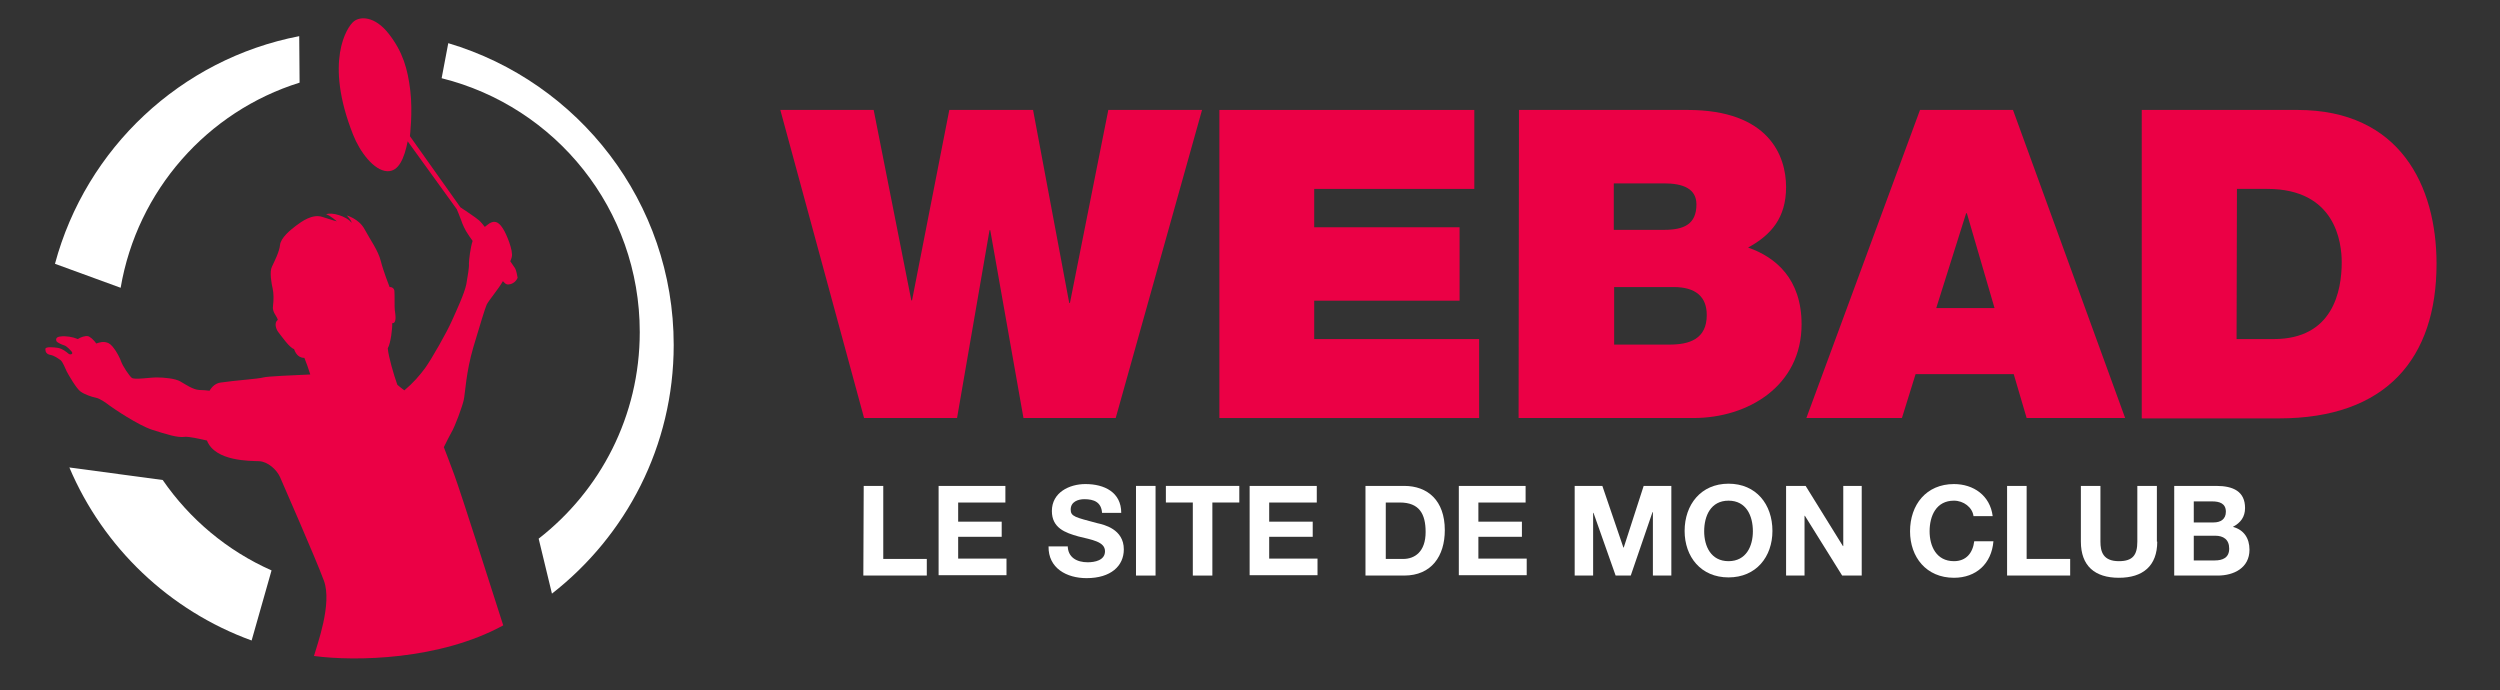 <?xml version="1.0" encoding="utf-8"?>
<svg version="1.1" id="Calque_1" xmlns="http://www.w3.org/2000/svg" xmlns:xlink="http://www.w3.org/1999/xlink" x="0px" y="0px"
	 viewBox="0 0 677.6 187.1" style="enable-background:new 0 0 677.6 187.1;" xml:space="preserve">
<rect x="0" y="0" width="677.6" height="187.1" fill="#333333" stroke="none"/>
<style type="text/css">
	.st0{fill:#FFFFFF;}
	.st1{fill:#EB0045;}
</style>
<g id="BL">
	<g>
		<path class="st0" d="M234.1,131.7h5.3v19.8h11.8v4.5H234L234.1,131.7L234.1,131.7z"/>
		<path class="st0" d="M254.3,131.7h18.2v4.5h-12.8v5.2h11.8v4.1h-11.8v5.9h13.1v4.5h-18.4v-24.2H254.3z"/>
		<path class="st0" d="M289.4,147.9c0,3.2,2.5,4.5,5.4,4.5c1.9,0,4.7-0.5,4.7-3c0-2.6-3.6-3.1-7.2-4c-3.6-1-7.2-2.3-7.2-6.9
			c0-5,4.7-7.3,9.1-7.3c5.1,0,9.7,2.2,9.7,7.8h-5.2c-0.2-2.9-2.2-3.7-4.8-3.7c-1.7,0-3.7,0.7-3.7,2.8c0,1.9,1.2,2.1,7.2,3.7
			c1.8,0.4,7.2,1.6,7.2,7.1c0,4.5-3.5,7.8-10.1,7.8c-5.4,0-10.4-2.7-10.3-8.6h5.2V147.9z"/>
		<path class="st0" d="M307.9,131.7h5.3V156h-5.3V131.7z"/>
		<path class="st0" d="M323.3,136.2H316v-4.5h19.9v4.5h-7.3V156h-5.3L323.3,136.2L323.3,136.2z"/>
		<path class="st0" d="M338.7,131.7h18.2v4.5H344v5.2h11.8v4.1H344v5.9h13.1v4.5h-18.4V131.7z"/>
		<path class="st0" d="M370.1,131.7h10.5c6.3,0,11,3.9,11,12c0,7-3.6,12.3-11,12.3h-10.5V131.7z M375.5,151.5h4.8
			c3.1,0,6.1-1.9,6.1-7.3c0-4.9-1.7-8-7-8h-3.8v15.3H375.5z"/>
		<path class="st0" d="M395.3,131.7h18.2v4.5h-12.8v5.2h11.8v4.1h-11.8v5.9h13.1v4.5h-18.4v-24.2H395.3z"/>
		<path class="st0" d="M426.8,131.7h7.5l5.7,16.7h0.1l5.4-16.7h7.5V156h-5v-17.2h-0.1L442,156h-4.1l-6-17h-0.1v17h-5V131.7z"/>
		<path class="st0" d="M468.5,131.1c7.5,0,11.9,5.6,11.9,12.8c0,7-4.4,12.6-11.9,12.6s-11.9-5.6-11.9-12.6
			C456.6,136.8,461,131.1,468.5,131.1z M468.5,152.1c4.8,0,6.6-4.1,6.6-8.1c0-4.2-1.8-8.3-6.6-8.3c-4.8,0-6.6,4.1-6.6,8.3
			C461.9,148,463.7,152.1,468.5,152.1z"/>
		<path class="st0" d="M484.1,131.7h5.3l10.1,16.3h0.1v-16.3h5V156h-5.3l-10.1-16.2h-0.1V156h-5V131.7z"/>
		<path class="st0" d="M534.9,139.9c-0.3-2.4-2.7-4.2-5.3-4.2c-4.8,0-6.6,4.1-6.6,8.3c0,4,1.8,8.1,6.6,8.1c3.3,0,5.1-2.2,5.5-5.4
			h5.2c-0.5,6.1-4.7,9.9-10.7,9.9c-7.5,0-11.9-5.6-11.9-12.6c0-7.2,4.4-12.8,11.9-12.8c5.3,0,9.8,3.1,10.5,8.7H534.9z"/>
		<path class="st0" d="M544,131.7h5.3v19.8h11.8v4.5H544V131.7z"/>
		<path class="st0" d="M584.7,146.8c0,6.6-3.9,9.8-10.4,9.8s-10.3-3.2-10.3-9.8v-15.1h5.3v15.1c0,2.7,0.7,5.3,5,5.3
			c3.8,0,5-1.7,5-5.3v-15.1h5.3v15.1H584.7z"/>
		<path class="st0" d="M589.3,131.7h11.4c4.6,0,7.8,1.5,7.8,6c0,2.4-1.2,4-3.3,5.1c3,0.8,4.5,3.1,4.5,6.2c0,4.9-4.2,7-8.6,7h-11.8
			L589.3,131.7L589.3,131.7z M594.6,141.6h5.4c1.9,0,3.3-0.9,3.3-2.9c0-2.3-1.8-2.8-3.7-2.8h-5V141.6z M594.6,151.9h5.7
			c2.1,0,3.9-0.7,3.9-3.2s-1.6-3.5-3.8-3.5h-5.8L594.6,151.9L594.6,151.9z"/>
	</g>
</g>
<g id="Calque_12">
	<g>
		<path class="st1" d="M302.4,113.3h-25l-9-50.9h-0.2l-8.8,50.9h-25.2l-22.7-83.5h25.3L247,81.4h0.2l10.1-51.6H280l9.8,52.3h0.2
			l10.4-52.3h25.4L302.4,113.3z"/>
		<path class="st1" d="M330.5,29.8h69.1v21.4h-43.4v10.4h39.4v19.9h-39.4v10.4h44.7v21.4h-70.4L330.5,29.8L330.5,29.8z"/>
		<path class="st1" d="M411.7,29.8h45.7c22,0,26.7,12.4,26.7,20.9c0,8.4-4.1,13-10.3,16.4c7.5,2.6,14.5,8.5,14.5,20.8
			c0,16.7-14.5,25.4-29.3,25.4h-47.4L411.7,29.8L411.7,29.8z M437.4,62.3H451c5.4,0,8.8-1.5,8.8-6.9c0-4.2-3.5-5.7-8.8-5.7h-13.6
			V62.3z M437.4,93.4h15.1c5.4,0,10.1-1.5,10.1-8c0-4.9-2.9-7.6-9-7.6h-16.1v15.6H437.4z"/>
		<path class="st1" d="M520.4,29.8h25.2l30.4,83.5h-26.7l-3.5-11.9h-26.6l-3.7,11.9h-25.9L520.4,29.8z M540.6,83.5l-7.5-25.7h-0.2
			l-8.1,25.7H540.6z"/>
		<path class="st1" d="M580.5,29.8h42.2c27.8,0,37.7,20.6,37.7,41.7c0,25.6-13.6,41.9-42.7,41.9h-37.2V29.8z M606.2,91.9h10.1
			c16,0,18.4-13,18.4-20.8c0-5.3-1.6-19.9-20.2-19.9h-8.2L606.2,91.9L606.2,91.9z"/>
	</g>
</g>
<g id="Calque_2_1_">
</g>
<g>
	<g>
		<path class="st0" d="M81.2,22.4L81.1,9.8C49,16,23.3,40.2,14.9,71.5L32.7,78C37.2,51.6,56.2,30.2,81.2,22.4z"/>
		<path class="st0" d="M182.6,93.5c0-38.7-25.8-71.3-61.1-81.8l-1.8,9.5c30.9,7.7,53.7,35.5,53.7,68.8c0,22.8-10.7,43-27.4,56
			l3.6,14.9C169.7,145.2,182.6,120.9,182.6,93.5z"/>
		<path class="st0" d="M44.1,130.1l-25.3-3.4c9.2,21.7,27.1,38.8,49.4,46.9l5.4-19C61.6,149.3,51.4,140.7,44.1,130.1z"/>
	</g>
	<path class="st1" d="M139.6,72.7c-0.2-0.3-0.9-1.3-1.3-1.9c0.2-0.4,0.3-0.7,0.4-1.1c0.5-1.7-1.5-6.4-2.3-7.6
		c-0.8-1.3-2-2.9-4.1-1.3c-0.3,0.2-0.6,0.5-0.9,0.7c-0.4-0.5-1.1-1.4-1.6-1.8c-0.6-0.6-5-3.5-5-3.5l-13.7-19.3c0,0,0.8-6.5,0.1-12.4
		c-0.7-5.8-2-10.4-5.8-15.3s-7.8-4.8-9.5-3.4c-1.8,1.4-8.1,10.8-0.2,30.7c1.8,4.6,5.6,9.7,9.2,9.9c3.2,0.2,4.7-3.6,5.6-8.1
		l13.3,18.4c0,0,0.9,2.1,1.2,3c0.3,1,1.2,2.9,1.8,3.7c0.1,0.2,0.6,0.9,1.3,1.9c-0.6,1.8-1,5.2-1,6.1c0.1,1.1-0.3,3.1-0.7,5.6
		c-0.5,2.5-2.6,7-3.9,9.9c-1.3,3-5.5,10.4-7.3,12.9c-1.5,2-3.1,3.9-5.6,6c-0.7-0.5-1.3-1-1.9-1.5c-1-2.8-2.4-7.6-2.6-9.9
		c0.8-1.3,1.3-5.6,1.2-6.8c1.4,0.1,0.8-2.7,0.7-3.6c-0.1-0.9,0-4.1-0.1-5.2c-0.2-1.1-1.3-1-1.3-1s-1.7-4.3-2.4-7.1
		c-0.7-2.8-2.9-5.8-4.4-8.6c-1.5-2.8-4.8-3.7-4.8-3.7s1.3,1.3,1.3,2c-1.3-1.8-5.5-3-6.9-2.3c1,0.2,2.9,1.9,2.9,1.9s-1.2-0.3-3.9-1.2
		c-2.7-0.9-5.6,1.2-7.2,2.4s-4.1,3.3-4.3,5.2s-1.5,4.4-2.2,5.9c-0.7,1.4-0.1,4.6,0.2,5.9c0.3,1.3,0.3,3,0.1,4.7
		c-0.3,1.7,1.1,2.8,1.3,3.8c-1,0.7-0.6,2.4,0.2,3.4c0.8,1,3,4.2,4.2,4.5c0.6,1.8,1.7,2.4,2.8,2.4c0.4,0.9,1.2,3.2,1.6,4.5
		c-4.6,0.2-11.7,0.5-12.7,0.8c-1.4,0.4-7.7,0.8-11.7,1.4c-1.2,0.2-2.2,1-2.9,2.2c-1-0.1-1.9-0.2-2.8-0.2c-1.7-0.1-3.7-1.5-5.1-2.3
		c-1.3-0.8-4.4-1.1-6.4-1.1s-6.1,0.7-6.8,0.1s-2.4-3.1-2.9-4.5s-2.1-4.3-3.4-4.9s-2.4-0.2-3.3,0.1c-0.7-1-1.8-2-2.4-2
		c-0.6-0.1-1.9,0.3-2.6,0.8c-1.4-0.6-3.3-0.9-4.7-0.7c-1.4,0.1-1.3,1-1,1.4c0.3,0.3,1.3,0.8,2,1s1.7,1.3,2.1,1.8
		c0.4,0.6-0.5,0.9-1,0.4c-0.5-0.4-1.4-1.2-2.7-1.5c-1.3-0.2-3.5-0.4-3.5,0.3c0,0.8,0.3,1.4,1.4,1.6s2.1,1,2.7,1.4s1.3,2.3,1.7,3.1
		c0.4,0.8,2.6,4.6,3.7,5.4s3.1,1.5,4.2,1.7s2.9,1.5,3.8,2.2c0.8,0.6,7.7,5.3,11.5,6.5s6.8,2.2,8.8,1.9c1.1-0.1,3.8,0.5,6,1
		c2.2,5.7,11.8,5.5,14.1,5.6c2.4,0.1,4.8,2.3,5.7,4.3c0.9,2.1,9.6,21.9,11.9,28.1c2.3,6.3-1.9,17.5-2.7,20.4
		c11.3,1.5,34.1,1.1,51.3-8.3c-2.3-7.1-11.2-35.2-13.3-40.9c-0.9-2.5-1.9-5-2.8-7.4c0.8-1.6,1.6-3.2,2-3.9c1-1.6,3-7.1,3.4-8.9
		s0.6-7.5,2.6-14.3c2-6.7,3.1-10.3,3.6-11.5c0.5-1.1,3.4-4.5,4.4-6.4c0.9,1,1.2,1,2.1,0.8c1-0.3,1.6-1,1.9-1.7
		C140.2,74.6,139.9,73.2,139.6,72.7z"/>
</g>
</svg>
